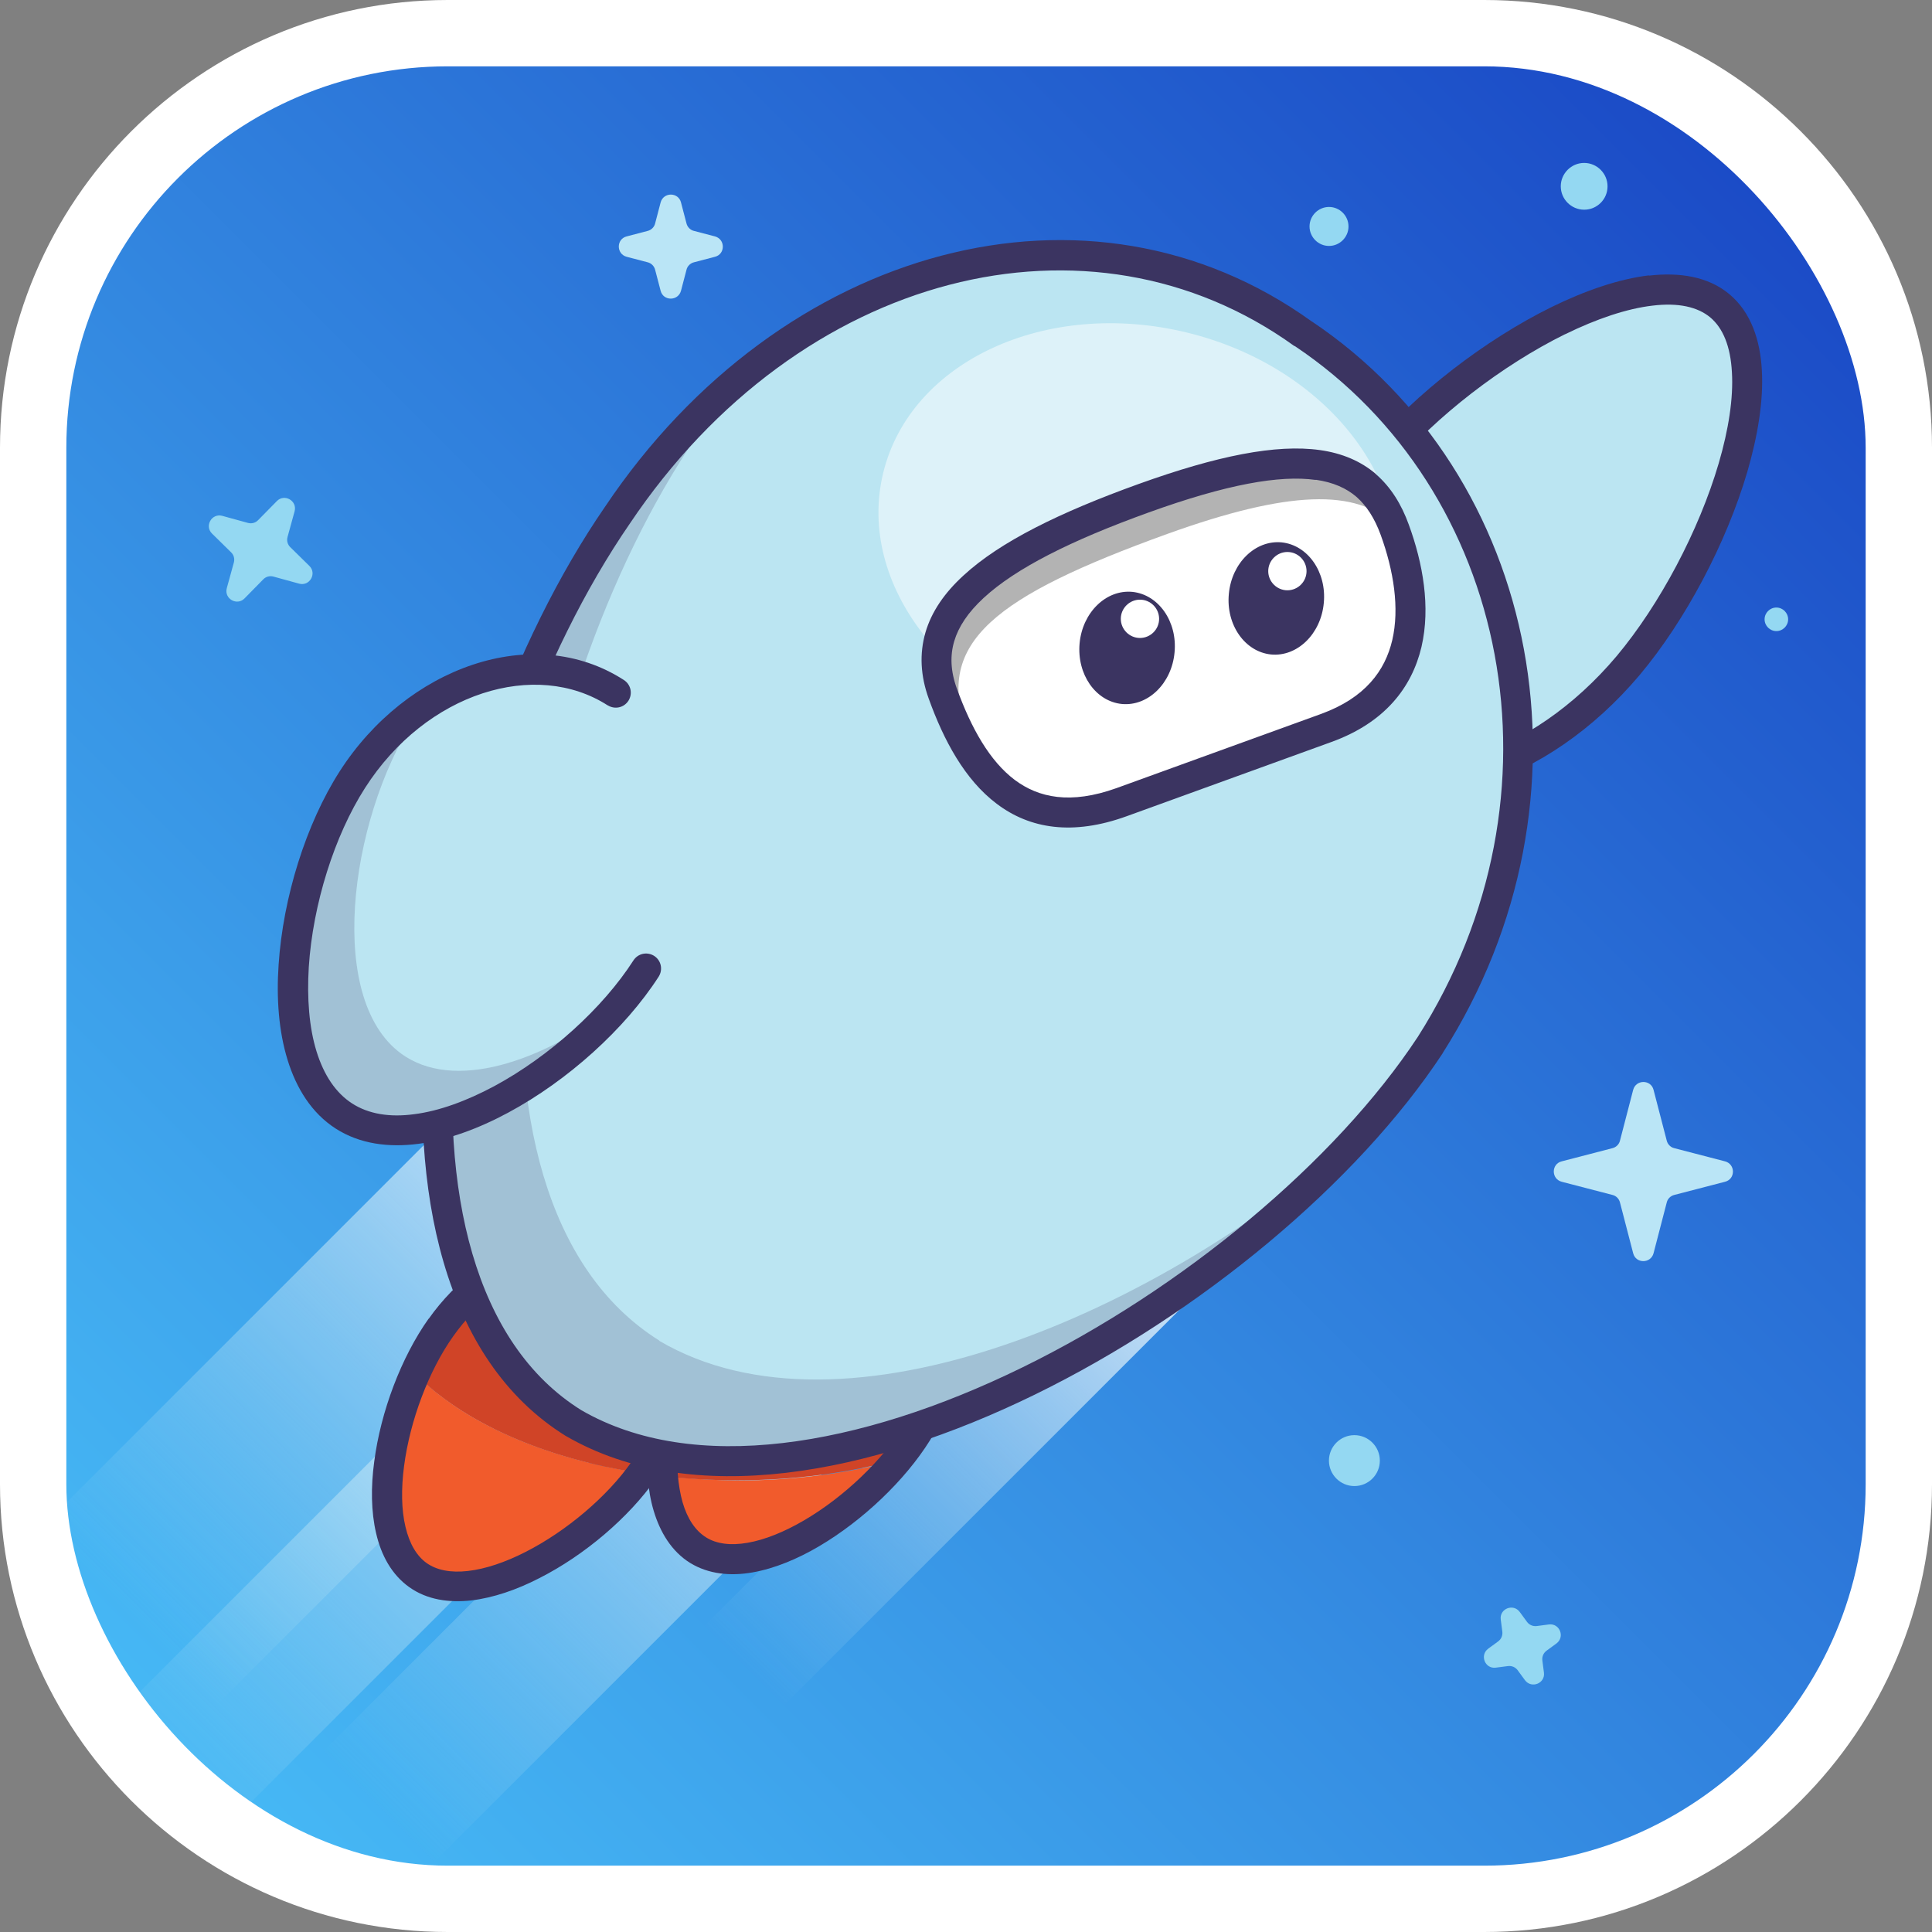<?xml version="1.0" encoding="UTF-8"?>
<svg id="Layer_1" data-name="Layer 1" xmlns="http://www.w3.org/2000/svg" xmlns:xlink="http://www.w3.org/1999/xlink" viewBox="0 0 233 233">
  <rect x="0" y="0" width="233" height="233" fill="#808080" stroke="none"/>
  <defs>
    <clipPath id="clippath">
      <rect x="8" y="8" width="217" height="217" rx="46" ry="46" fill="none"/>
    </clipPath>
    <linearGradient id="linear-gradient" x1="225" y1="173" x2="8" y2="-44" gradientTransform="translate(0 181) scale(1 -1)" gradientUnits="userSpaceOnUse">
      <stop offset="0" stop-color="#1843c3"/>
      <stop offset="1" stop-color="#49c0f8"/>
    </linearGradient>
    <linearGradient id="linear-gradient-2" x1="1179.51" y1="2375.99" x2="1179.51" y2="2274.61" gradientTransform="translate(-2274 -1020.32) rotate(90) scale(1 -1)" gradientUnits="userSpaceOnUse">
      <stop offset="0" stop-color="#fff"/>
      <stop offset="1" stop-color="#bbe5f2" stop-opacity="0"/>
    </linearGradient>
    <linearGradient id="linear-gradient-3" x1="1122.4" y1="2306.15" x2="1122.4" y2="2204.77" gradientTransform="translate(-2201.37 -942.25) rotate(90) scale(1 -1)" gradientUnits="userSpaceOnUse">
      <stop offset="0" stop-color="#fff"/>
      <stop offset="1" stop-color="#bbe5f2" stop-opacity="0"/>
    </linearGradient>
    <linearGradient id="linear-gradient-4" x1="1174.2" y1="2230.26" x2="1174.2" y2="2128.88" gradientTransform="translate(-2098.16 -992.05) rotate(90) scale(1 -1)" gradientUnits="userSpaceOnUse">
      <stop offset="0" stop-color="#fff"/>
      <stop offset="1" stop-color="#bbe5f2" stop-opacity="0"/>
    </linearGradient>
    <linearGradient id="linear-gradient-5" x1="1259.55" y1="2146.4" x2="1259.55" y2="2059.32" gradientTransform="translate(-1982.44 -1089.34) rotate(90) scale(1 -1)" gradientUnits="userSpaceOnUse">
      <stop offset="0" stop-color="#fff"/>
      <stop offset="1" stop-color="#bbe5f2" stop-opacity="0"/>
    </linearGradient>
  </defs>
  <path d="M179,233H54c-29.78,0-54-24.22-54-54V54C0,24.22,24.22,0,54,0h125c29.78,0,54,24.22,54,54v125c0,29.78-24.22,54-54,54ZM54,16c-20.95,0-38,17.05-38,38v125c0,20.95,17.05,38,38,38h125c20.95,0,38-17.05,38-38V54c0-20.95-17.05-38-38-38H54Z" fill="#fff"/>
  <g clip-path="url(#clippath)">
    <g>
      <rect x="8" y="8" width="217" height="217" fill="none"/>
      <rect x="8" y="8" width="217" height="217" fill="url(#linear-gradient)"/>
      <path d="M79.67,24.42c.34-1.27,2.14-1.27,2.46,0l.66,2.52c.11.45.47.81.91.91l2.52.66c1.27.34,1.27,2.14,0,2.46l-2.52.66c-.45.11-.81.47-.91.91l-.66,2.52c-.34,1.27-2.14,1.27-2.46,0l-.66-2.52c-.11-.45-.47-.81-.91-.91l-2.52-.66c-1.27-.34-1.27-2.14,0-2.46l2.52-.66c.45-.11.81-.47.91-.91l.66-2.52Z" fill="#bae5f6"/>
      <path d="M162.63,27.31c0,1.29-1.06,2.35-2.35,2.35s-2.35-1.06-2.35-2.35,1.06-2.35,2.35-2.35,2.35,1.06,2.35,2.35Z" fill="#94d8f2"/>
      <path d="M193.87,22.47c0,1.57-1.27,2.82-2.82,2.82s-2.82-1.27-2.82-2.82,1.27-2.82,2.82-2.82,2.82,1.27,2.82,2.82Z" fill="#94d8f2"/>
      <path d="M166.41,176.15c0,1.7-1.38,3.07-3.07,3.07s-3.07-1.38-3.07-3.07,1.38-3.07,3.07-3.07,3.07,1.38,3.07,3.07Z" fill="#94d8f2"/>
      <path d="M215.65,74.69c0,.78-.64,1.42-1.42,1.42s-1.42-.64-1.42-1.42.64-1.42,1.42-1.42,1.42.64,1.42,1.42Z" fill="#94d8f2"/>
      <path d="M196.96,131.44c.34-1.27,2.14-1.27,2.46,0l1.59,6.12c.11.45.47.81.91.91l6.12,1.59c1.27.34,1.27,2.14,0,2.46l-6.12,1.59c-.45.11-.81.47-.91.91l-1.59,6.12c-.34,1.27-2.14,1.27-2.46,0l-1.59-6.12c-.11-.45-.47-.81-.91-.91l-6.12-1.59c-1.27-.34-1.27-2.14,0-2.46l6.12-1.59c.45-.11.81-.47.91-.91l1.59-6.12Z" fill="#bae5f6"/>
      <path d="M180.99,195.31c-.17-1.29,1.5-1.97,2.29-.91l.87,1.19c.28.38.72.57,1.19.51l1.46-.19c1.29-.17,1.97,1.5.91,2.29l-1.19.87c-.38.28-.57.72-.51,1.19l.19,1.46c.17,1.29-1.5,1.97-2.29.91l-.87-1.19c-.28-.38-.72-.57-1.19-.51l-1.46.19c-1.29.17-1.97-1.5-.91-2.29l1.19-.87c.38-.28.57-.72.51-1.19l-.19-1.46Z" fill="#94d8f2"/>
      <path d="M33.39,60.43c.91-.93,2.48-.04,2.14,1.23l-.85,3.09c-.13.45,0,.93.34,1.25l2.29,2.25c.93.91.04,2.48-1.23,2.14l-3.09-.85c-.45-.13-.93,0-1.25.34l-2.25,2.29c-.91.93-2.48.04-2.14-1.23l.85-3.09c.13-.45,0-.93-.34-1.25l-2.29-2.25c-.93-.91-.04-2.48,1.23-2.14l3.09.85c.45.13.93,0,1.25-.34l2.25-2.29h0Z" fill="#94d8f2"/>
      <g>
        <rect x=".62" y="144.14" width="101.38" height="30.09" transform="translate(-97.54 82.91) rotate(-45)" fill="url(#linear-gradient-2)"/>
        <rect x="3.4" y="170.71" width="101.38" height="18.9" transform="translate(-111.55 91.02) rotate(-45)" fill="url(#linear-gradient-3)"/>
        <rect x="30.73" y="172.7" width="101.38" height="18.9" transform="translate(-104.96 110.92) rotate(-45)" fill="url(#linear-gradient-4)"/>
        <rect x="76.88" y="163.43" width="87.08" height="13.56" transform="translate(-85.09 135) rotate(-45)" fill="url(#linear-gradient-5)"/>
        <path d="M166.6,55.21c10.77-12.76,32.59-25.22,40.84-18.33,8.24,6.93-.32,30.56-11.04,43.38-10.77,12.76-26.13,17.53-34.35,10.64-8.24-6.93-6.21-22.91,4.58-35.67l-.02-.02h0Z" fill="#bbe5f2"/>
        <path d="M188.76,40.3c-7.61,3.75-15.55,9.9-20.79,16.08-5.19,6.17-8.22,13.03-9.01,19.09-.78,6.08.72,11.1,4.22,14.03,3.5,2.9,8.67,3.52,14.54,1.72,5.83-1.8,12.08-5.95,17.27-12.12,5.19-6.21,9.9-15.09,12.29-23.23,1.19-4.07,1.78-7.86,1.59-10.98-.17-3.14-1.08-5.32-2.61-6.61-1.53-1.27-3.86-1.8-6.97-1.42-3.09.36-6.74,1.59-10.53,3.45v-.02h0ZM198.87,33.24c3.62-.42,7.12.08,9.71,2.25h0c2.59,2.18,3.71,5.53,3.9,9.18.21,3.67-.49,7.88-1.74,12.19-2.52,8.6-7.46,17.95-12.99,24.54h0c-5.57,6.61-12.4,11.21-18.99,13.24-6.57,2.03-13.18,1.59-17.93-2.39h0c-4.75-3.98-6.36-10.43-5.47-17.27.87-6.84,4.26-14.35,9.83-20.96,5.55-6.59,13.9-13.03,21.95-17,4.03-1.97,8.07-3.37,11.72-3.81v.04h0Z" fill="#3b3461" fill-rule="evenodd"/>
        <path d="M79.94,178.02c.32,3.98,1.63,7.29,4.26,8.92,6.17,3.86,17.57-2.95,24.07-10.87-5.85,1.59-12.4,2.48-19.33,2.48-3.07-.04-6.1-.23-9.01-.55v.02h.01Z" fill="#f15b2c"/>
        <path d="M50.06,165.62c-3.98,8.92-5.17,20.47.36,24.31,6.65,4.7,20.64-3.58,26.98-12.27-11.82-1.76-21.64-6.17-27.34-12.04h0Z" fill="#f15b2c"/>
        <path d="M108.24,148.29c-7.01-4.39-17.33-.49-23.04,8.65-1.27,2.03-2.35,4.39-3.22,6.93.08,3.03-.59,6.25-2.03,9.37-.13,1.67-.19,3.26-.04,4.79,2.9.32,5.93.49,9.01.49,6.93,0,13.5-.91,19.33-2.5.91-1.08,1.67-2.18,2.35-3.26,5.74-9.15,4.66-20.09-2.35-24.5v.04h-.01Z" fill="#d04427"/>
        <path d="M79.99,173.23c.28-3.07,1-6.34,2.03-9.37-.08-4.58-1.91-8.65-5.34-11.08-6.74-4.75-17.25-1.5-23.5,7.33-1.12,1.63-2.23,3.54-3.12,5.53,5.7,5.85,15.53,10.28,27.34,12.04.08-.08.19-.23.23-.32.95-1.31,1.72-2.71,2.35-4.11v-.02h0Z" fill="#d04427"/>
        <path d="M96.9,149.26c-3.77,1.42-7.46,4.41-10.13,8.67-2.69,4.3-4.62,10.4-5.02,15.94-.21,2.75,0,5.28.57,7.31.59,2.03,1.57,3.43,2.82,4.22s2.95,1.02,5.02.66c2.08-.36,4.43-1.31,6.82-2.71,4.79-2.8,9.43-7.23,12.1-11.55,5.43-8.71,4.05-18.31-1.78-21.95-2.92-1.84-6.65-2.01-10.43-.59l.02.02v-.02ZM95.63,145.87c4.58-1.72,9.51-1.65,13.6.91,8.22,5.15,8.92,17.36,2.92,26.93-3.01,4.83-8.1,9.66-13.35,12.76-2.63,1.55-5.38,2.69-8.03,3.16s-5.3.23-7.54-1.14h0c-2.25-1.4-3.62-3.71-4.39-6.27s-.93-5.55-.72-8.6c.45-6.06,2.54-12.76,5.55-17.59,3.05-4.87,7.35-8.41,11.93-10.13l.02-.02h0Z" fill="#3b3461" fill-rule="evenodd"/>
        <path d="M75.64,154.24c-5.64-3.94-15.02-1.5-20.98,6.91-2.95,4.15-5.21,10.15-5.93,15.66-.36,2.75-.32,5.28.17,7.33.49,2.06,1.36,3.52,2.56,4.37,1.21.85,2.88,1.19,4.98.95s4.49-1.04,6.97-2.31c4.94-2.52,9.83-6.68,12.74-10.83,2.9-4.11,4.2-8.69,4.05-12.71-.15-4.01-1.76-7.37-4.56-9.35v-.02h0ZM51.7,159.05c6.55-9.26,18.08-13.33,26-7.78h0c3.94,2.78,5.91,7.29,6.1,12.16s-1.4,10.21-4.7,14.92c-3.28,4.68-8.62,9.22-14.05,11.97-2.71,1.4-5.53,2.37-8.2,2.69-2.67.3-5.32-.06-7.48-1.59-2.16-1.53-3.41-3.9-4.01-6.51-.61-2.61-.64-5.59-.23-8.62.78-6.04,3.26-12.61,6.57-17.27v.02h0Z" fill="#3b3461" fill-rule="evenodd"/>
        <path d="M172.47,126.06c-20.2,30.69-74.61,62.2-103.31,45.58-27.7-17.21-16.61-77.69,5.3-109.52,20.87-31.11,57.05-40.39,82.71-21.87,26.7,17.89,34.41,55.78,15.3,85.78v.02h0Z" fill="#bbe5f2"/>
        <path d="M79.52,161.68c-27.61-17.29-17.06-77.45,4.43-108.97,1.67-2.5,3.43-4.79,5.3-7.01-5.38,4.53-10.4,10.04-14.81,16.49-21.91,31.79-33.04,92.27-5.3,109.52,25.45,14.75,71.35-8.52,95.42-35.35-24.94,22.19-62.83,38.4-85.06,25.34l.02-.02h0Z" fill="#3b3461" isolation="isolate" opacity=".2"/>
        <path d="M156.11,41.74c-24.62-17.76-59.7-9.07-80.15,21.4h0c-10.77,15.64-18.92,38.42-20.94,59.38-2.03,21.11,2.2,39.52,15.09,47.55,13.52,7.82,33.55,4.45,53.13-5.13,19.47-9.51,37.85-24.88,47.74-39.88,18.61-29.24,11.04-66.01-14.79-83.3h-.02l-.02-.04s-.04.02-.04.02ZM158.2,38.77c-26.7-19.24-63.96-9.37-85.23,22.34-11.15,16.19-19.47,39.56-21.55,61.07-2.06,21.38,2.01,41.79,16.8,50.99h.02l.02.02c15.17,8.79,36.7,4.7,56.54-5,19.94-9.75,38.87-25.49,49.19-41.17h0v-.02c19.58-30.77,11.78-69.76-15.79-88.24v.02h0Z" fill="#3b3461" fill-rule="evenodd"/>
        <path d="M77.95,116.82c-7.78,12.08-26.66,24.07-36.45,17.8-9.77-6.29-6.74-28.48,1-40.56,7.74-12.08,22-16.8,31.79-10.51" fill="#bbe5f2"/>
        <path d="M48.88,127.41c-9.77-6.29-6.74-28.48,1-40.56.4-.59.81-1.19,1.23-1.76-3.31,2.23-6.29,5.21-8.65,8.92-7.78,12.08-10.77,34.27-1,40.56,8.73,5.62,24.71-3.31,33.55-13.9-8.65,6.89-19.47,11-26.13,6.74h0Z" fill="#3b3461" isolation="isolate" opacity=".2"/>
        <path d="M73.29,85.07c-8.65-5.57-21.87-1.61-29.27,9.96-3.69,5.76-6.29,14.03-6.78,21.59-.23,3.77.04,7.29.93,10.17s2.33,5.02,4.3,6.29,4.53,1.7,7.5,1.29c2.99-.38,6.29-1.59,9.62-3.37,6.68-3.6,13.1-9.41,16.8-15.17.55-.85,1.65-1.08,2.5-.55.85.55,1.08,1.65.55,2.5-4.07,6.32-10.98,12.55-18.14,16.4-3.58,1.93-7.31,3.31-10.87,3.77s-7.04.02-9.94-1.84-4.75-4.85-5.81-8.29c-1.06-3.43-1.36-7.4-1.08-11.46.53-8.12,3.31-17,7.35-23.31,8.07-12.61,23.37-18.08,34.29-11.04.85.55,1.08,1.65.55,2.5-.55.85-1.65,1.08-2.5.55h-.02.02Z" fill="#3b3461" fill-rule="evenodd"/>
        <path d="M167.85,71.93c3.28-13.46-7.8-27.72-24.73-31.83-16.93-4.11-33.31,3.45-36.6,16.91s7.8,27.72,24.73,31.83c16.93,4.11,33.31-3.45,36.6-16.91Z" fill="#fff" isolation="isolate" opacity=".5"/>
        <path d="M159.98,87.81l-24.71,8.96c-12.04,4.34-18.01-3.31-21.55-13.08s5.34-16.8,24.22-23.59c18.88-6.78,27.02-5.17,30.28,3.79,3.26,8.96,3.39,19.64-8.24,23.9h0v.02Z" fill="#fff"/>
        <path d="M116.56,87.98c-3.79-10.51,3.39-16.06,24.22-23.59,14.62-5.26,22.82-5.47,27.25-1.12-3.54-7.93-11.76-9.09-29.8-2.63-18.88,6.78-27.76,13.82-24.22,23.59,1.31,3.58,2.9,6.84,5.02,9.37-.95-1.72-1.76-3.62-2.48-5.62h0Z" fill="#010101" isolation="isolate" opacity=".3"/>
        <path d="M158.67,57.88c-4.34-.61-10.74.53-20.13,3.92-9.41,3.39-16.04,6.74-19.9,10.3-1.91,1.76-3.05,3.5-3.56,5.23-.51,1.72-.45,3.6.32,5.72,1.74,4.79,3.96,8.73,6.97,11,2.88,2.16,6.72,2.99,12.27,1h0l24.71-8.96h0c5.28-1.93,7.69-5.19,8.56-8.9.89-3.84.17-8.37-1.4-12.69-.74-2.03-1.72-3.52-2.92-4.58-1.21-1.04-2.8-1.76-4.9-2.06l-.02.02h0ZM165.94,57.19c1.8,1.57,3.07,3.62,3.96,6.08,1.7,4.64,2.65,9.94,1.53,14.75-1.17,4.94-4.47,9.15-10.85,11.46h0l-24.71,8.96h0c-6.48,2.35-11.66,1.53-15.66-1.5-3.86-2.9-6.4-7.67-8.2-12.67-1-2.75-1.14-5.43-.4-7.99.74-2.54,2.33-4.81,4.58-6.87,4.43-4.09,11.66-7.63,21.13-11.04,9.47-3.41,16.59-4.83,21.87-4.09,2.69.38,4.94,1.34,6.76,2.9h0Z" fill="#3b3461" fill-rule="evenodd"/>
        <path d="M159.65,72.72c.36-3.73-1.93-6.99-5.09-7.31-3.16-.3-6.02,2.48-6.36,6.21-.36,3.73,1.93,6.99,5.09,7.31,3.16.3,6.02-2.48,6.36-6.21Z" fill="#3b3461"/>
        <path d="M141.65,78.69c.36-3.73-1.93-6.99-5.09-7.31-3.16-.3-6.02,2.48-6.36,6.21s1.93,6.99,5.09,7.31c3.16.3,6.02-2.48,6.36-6.21Z" fill="#3b3461"/>
        <path d="M137.48,76.94c1.27,0,2.31-1.04,2.31-2.31s-1.04-2.31-2.31-2.31-2.31,1.04-2.31,2.31,1.04,2.31,2.31,2.31Z" fill="#fff"/>
        <path d="M155.26,71.19c1.27,0,2.31-1.04,2.31-2.31s-1.04-2.31-2.31-2.31-2.31,1.04-2.31,2.31,1.04,2.31,2.31,2.31Z" fill="#fff"/>
      </g>
    </g>
  </g>
</svg>